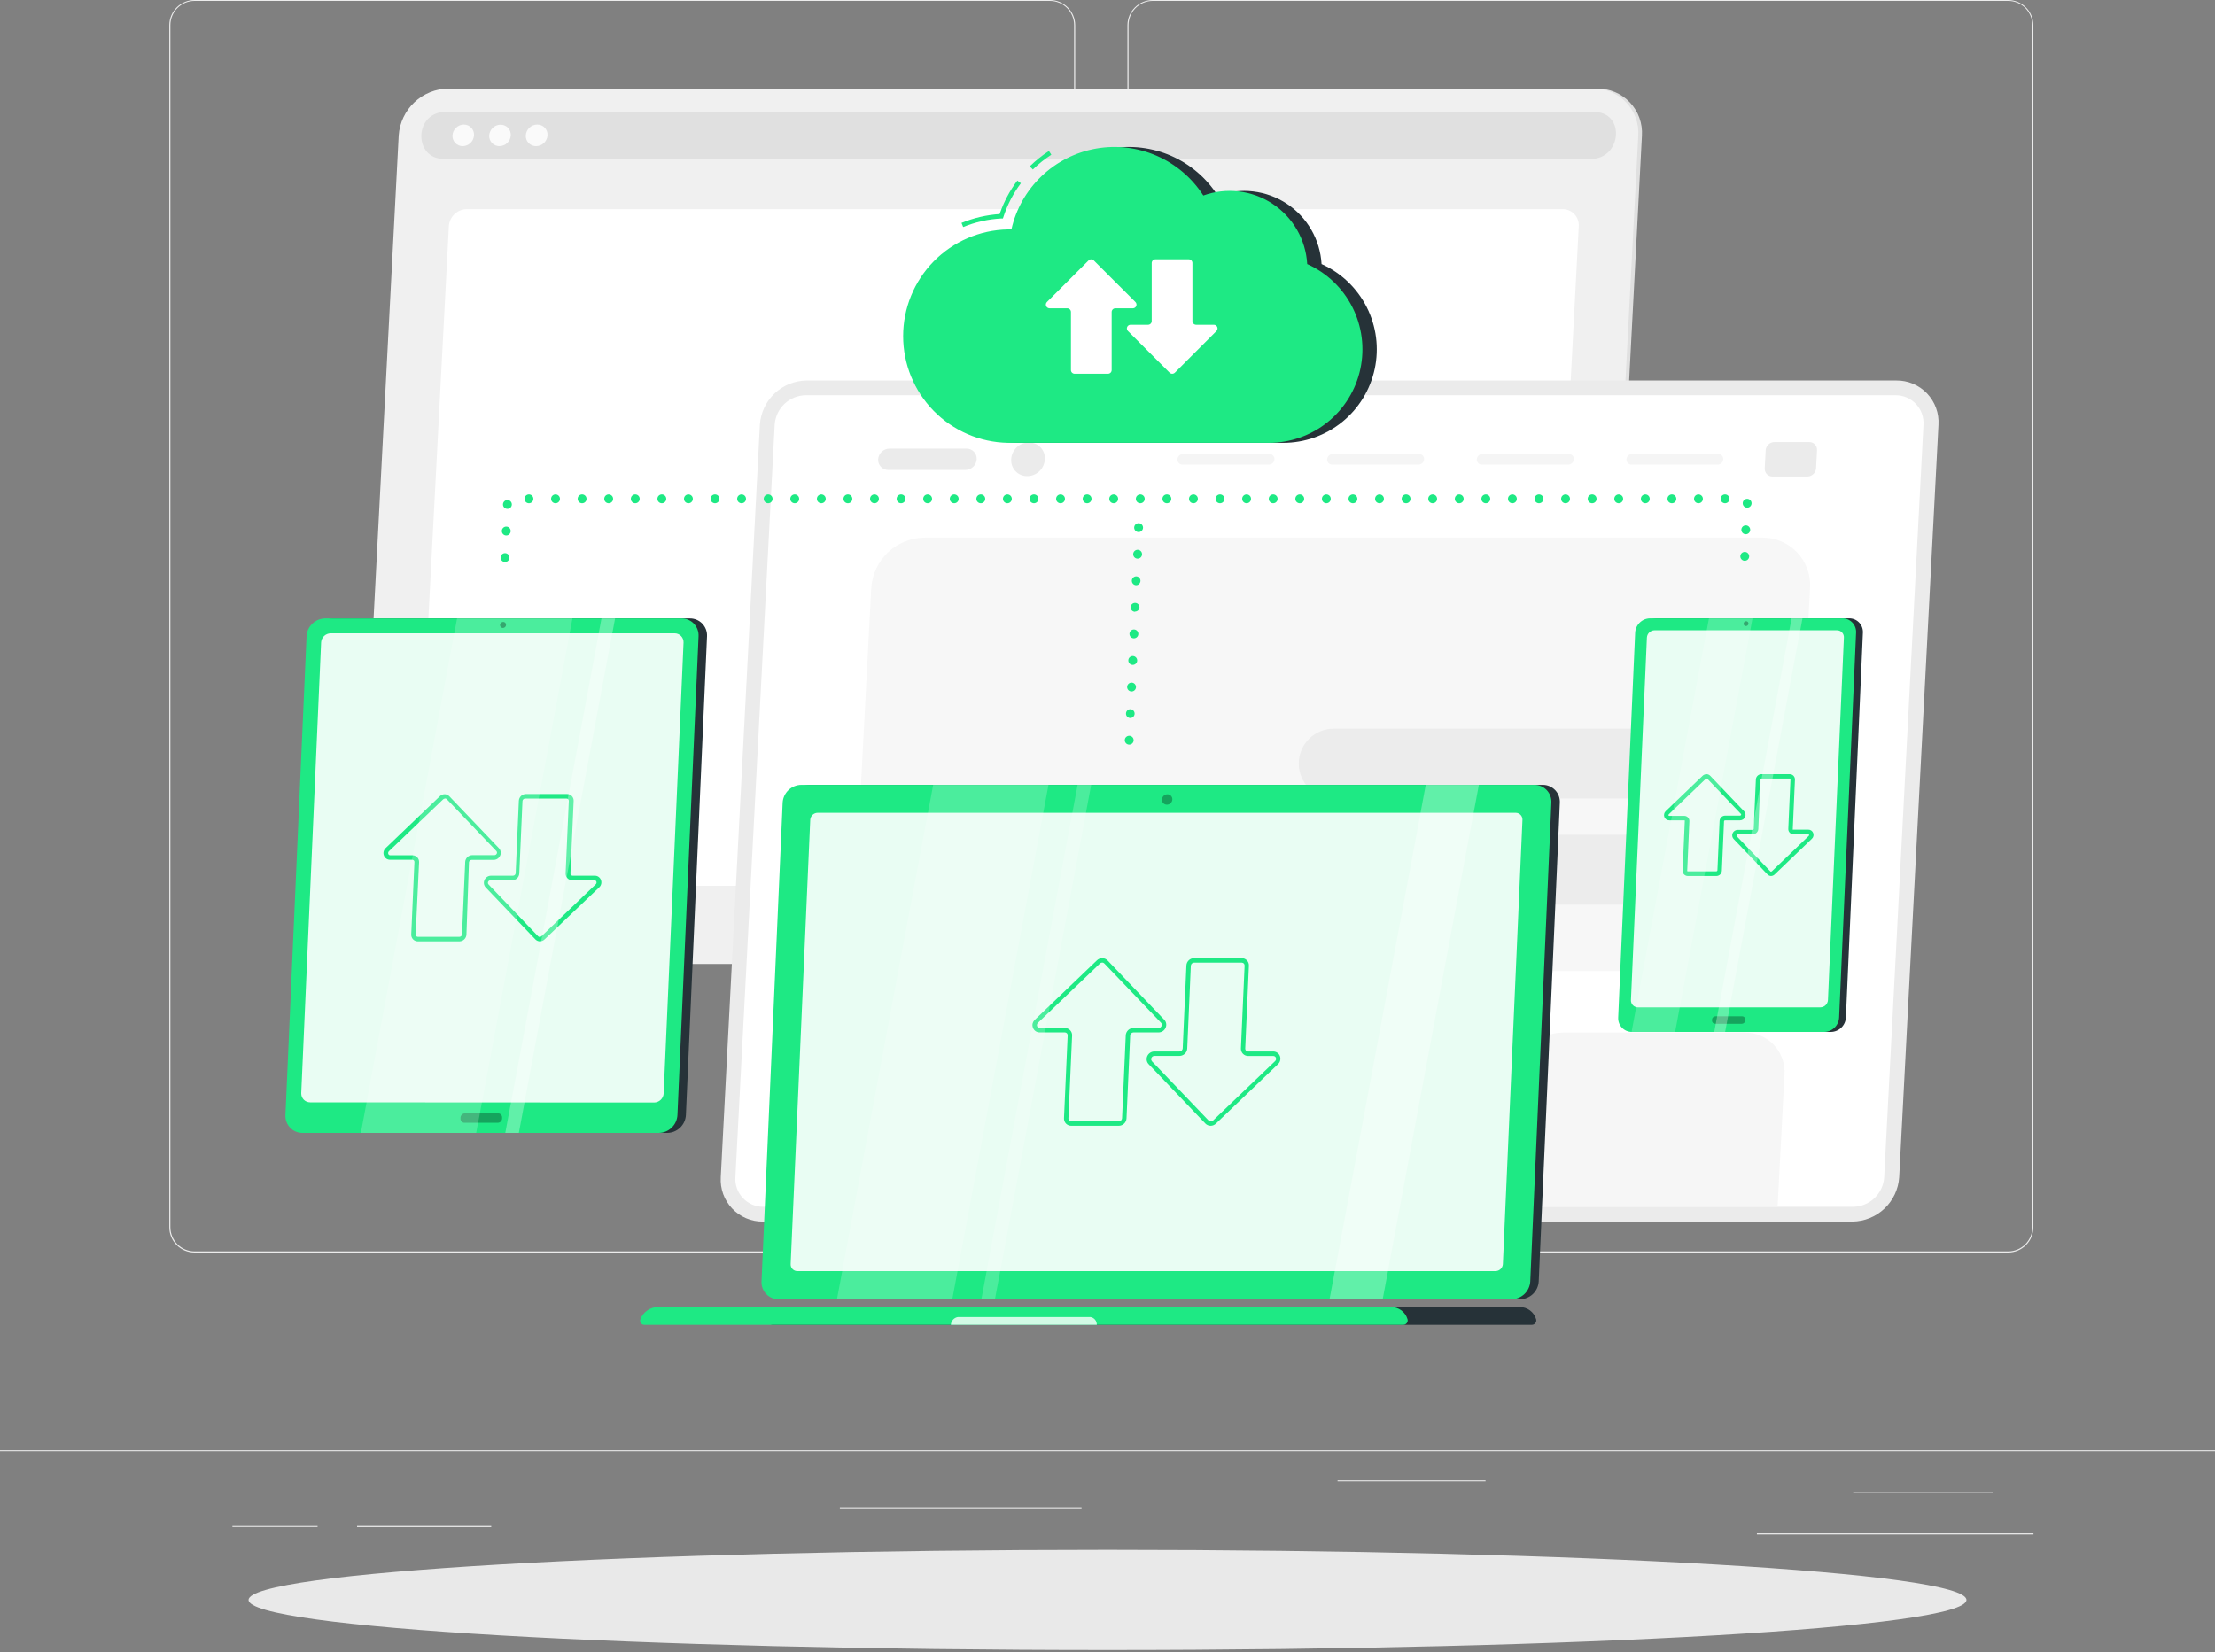 <svg width="500" height="373" viewBox="0 0 500 373" fill="none" xmlns="http://www.w3.org/2000/svg">
<rect x="0" y="0" width="500" height="373" fill="#808080" stroke="none"/>
<g clip-path="url(#clip0_1392_66)">
<path d="M500 327.4H0V327.65H500V327.4Z" fill="#DBDBDB"/>
<path d="M237 282.8H43.92C42.406 282.8 40.953 282.198 39.882 281.128C38.812 280.057 38.21 278.604 38.21 277.09V5.66C38.223 4.154 38.831 2.715 39.9 1.655C40.969 0.595 42.414 -5.77259e-05 43.92 4.20255e-09H237C238.514 4.20256e-09 239.967 0.602 241.038 1.672C242.108 2.743 242.71 4.196 242.71 5.71V277.09C242.71 278.604 242.108 280.057 241.038 281.128C239.967 282.198 238.514 282.8 237 282.8ZM43.92 0.2C42.473 0.203 41.086 0.779 40.062 1.802C39.039 2.825 38.463 4.213 38.46 5.66V277.09C38.463 278.537 39.039 279.924 40.062 280.948C41.086 281.971 42.473 282.547 43.92 282.55H237C238.447 282.547 239.834 281.971 240.858 280.948C241.881 279.924 242.457 278.537 242.46 277.09V5.66C242.457 4.213 241.881 2.825 240.858 1.802C239.834 0.779 238.447 0.203 237 0.2H43.92Z" fill="#EBEBEB"/>
<path d="M453.31 282.8H260.21C258.696 282.797 257.246 282.195 256.175 281.125C255.105 280.054 254.503 278.604 254.5 277.09V5.66C254.516 4.155 255.124 2.717 256.193 1.658C257.262 0.598 258.705 0.003 260.21 0H453.31C454.812 0.005 456.252 0.602 457.317 1.662C458.382 2.721 458.987 4.158 459 5.66V277.09C459 278.601 458.401 280.05 457.335 281.121C456.268 282.191 454.821 282.795 453.31 282.8ZM260.21 0.2C258.763 0.203 257.375 0.779 256.352 1.802C255.329 2.825 254.753 4.213 254.75 5.66V277.09C254.753 278.537 255.329 279.924 256.352 280.948C257.375 281.971 258.763 282.547 260.21 282.55H453.31C454.757 282.547 456.145 281.971 457.168 280.948C458.191 279.924 458.767 278.537 458.77 277.09V5.66C458.767 4.213 458.191 2.825 457.168 1.802C456.145 0.779 454.757 0.203 453.31 0.2H260.21Z" fill="#EBEBEB"/>
<path d="M449.9 336.92H418.33V337.17H449.9V336.92Z" fill="#DBDBDB"/>
<path d="M335.34 334.21H301.93V334.46H335.34V334.21Z" fill="#DBDBDB"/>
<path d="M459.02 346.21H396.59V346.46H459.02V346.21Z" fill="#EBEBEB"/>
<path d="M71.69 344.53H52.46V344.78H71.69V344.53Z" fill="#DBDBDB"/>
<path d="M110.89 344.53H80.6V344.78H110.89V344.53Z" fill="#EBEBEB"/>
<path d="M244.14 340.31H189.58V340.56H244.14V340.31Z" fill="#DBDBDB"/>
<path d="M350.24 217.62H91.72C90.347 217.632 88.986 217.362 87.723 216.825C86.459 216.288 85.319 215.497 84.374 214.501C83.43 213.505 82.7 212.325 82.232 211.034C81.763 209.744 81.565 208.37 81.65 207L90.86 30.6C91.05 27.758 92.301 25.092 94.364 23.129C96.427 21.165 99.153 20.049 102 20H360.56C361.935 19.986 363.298 20.256 364.563 20.793C365.829 21.329 366.97 22.121 367.916 23.119C368.862 24.116 369.592 25.298 370.061 26.59C370.53 27.883 370.727 29.258 370.64 30.63L361.43 207C361.242 209.853 359.986 212.53 357.912 214.498C355.838 216.466 353.099 217.581 350.24 217.62Z" fill="#E0E0E0"/>
<path d="M349.41 217.62H90.9C89.526 217.634 88.164 217.364 86.9 216.828C85.635 216.292 84.493 215.501 83.548 214.505C82.602 213.508 81.872 212.328 81.402 211.036C80.933 209.745 80.735 208.371 80.82 207L90 30.59C90.194 27.737 91.457 25.061 93.537 23.098C95.616 21.135 98.36 20.029 101.22 20H359.73C361.105 19.986 362.467 20.256 363.733 20.793C364.999 21.329 366.14 22.121 367.086 23.119C368.032 24.116 368.762 25.298 369.231 26.59C369.7 27.883 369.897 29.258 369.81 30.63L360.6 207C360.414 209.854 359.159 212.532 357.084 214.501C355.01 216.469 352.27 217.583 349.41 217.62Z" fill="#F0F0F0"/>
<path d="M359.46 25.28H100.94C100.65 25.28 100.35 25.28 100.07 25.28C93.39 25.83 93.49 35.88 100.16 35.88H359.16C365.83 35.88 366.98 25.88 360.36 25.28C360 25.29 359.75 25.28 359.46 25.28Z" fill="#E0E0E0"/>
<path d="M107 30.59C106.953 31.238 106.665 31.844 106.193 32.29C105.721 32.736 105.099 32.989 104.45 33C104.134 33.003 103.822 32.942 103.531 32.819C103.241 32.695 102.979 32.514 102.762 32.284C102.545 32.055 102.378 31.784 102.271 31.487C102.164 31.19 102.119 30.875 102.14 30.56C102.18 29.905 102.466 29.29 102.941 28.838C103.416 28.385 104.044 28.129 104.7 28.12C105.017 28.118 105.332 28.181 105.623 28.307C105.915 28.432 106.177 28.617 106.393 28.849C106.609 29.081 106.775 29.356 106.879 29.656C106.984 29.956 107.025 30.274 107 30.59Z" fill="#FAFAFA"/>
<path d="M115.3 30.59C115.252 31.239 114.963 31.847 114.489 32.293C114.015 32.739 113.391 32.992 112.74 33C112.425 33.003 112.112 32.942 111.821 32.819C111.531 32.695 111.269 32.514 111.052 32.284C110.835 32.055 110.668 31.784 110.561 31.487C110.454 31.19 110.409 30.875 110.43 30.56C110.478 29.909 110.768 29.3 111.245 28.853C111.721 28.407 112.347 28.156 113 28.15C113.315 28.148 113.626 28.211 113.916 28.334C114.205 28.458 114.465 28.64 114.681 28.869C114.897 29.098 115.063 29.369 115.17 29.665C115.276 29.961 115.321 30.276 115.3 30.59Z" fill="#FAFAFA"/>
<path d="M123.59 30.59C123.542 31.244 123.248 31.857 122.768 32.303C122.288 32.751 121.656 32.999 121 33C120.685 33.004 120.372 32.942 120.081 32.819C119.791 32.696 119.529 32.514 119.312 32.285C119.095 32.056 118.928 31.784 118.821 31.487C118.714 31.191 118.669 30.875 118.69 30.56C118.73 29.905 119.016 29.29 119.491 28.838C119.966 28.385 120.594 28.129 121.25 28.12C121.571 28.112 121.889 28.172 122.186 28.295C122.482 28.418 122.749 28.602 122.97 28.834C123.19 29.067 123.359 29.344 123.466 29.646C123.573 29.949 123.615 30.27 123.59 30.59Z" fill="#FAFAFA"/>
<path d="M344.75 200H97.4C96.901 200.005 96.407 199.907 95.948 199.712C95.488 199.517 95.074 199.23 94.732 198.867C94.389 198.505 94.125 198.076 93.956 197.606C93.787 197.137 93.717 196.638 93.75 196.14L101.32 51.08C101.383 50.042 101.837 49.067 102.59 48.351C103.344 47.635 104.34 47.231 105.38 47.22H352.72C353.219 47.215 353.714 47.313 354.174 47.508C354.633 47.702 355.048 47.99 355.391 48.352C355.735 48.714 356 49.144 356.17 49.613C356.34 50.082 356.412 50.582 356.38 51.08L348.8 196.16C348.734 197.193 348.28 198.163 347.529 198.875C346.778 199.588 345.785 199.989 344.75 200Z" fill="white"/>
<path d="M428.06 85.91H182.06C179.368 85.945 176.788 86.994 174.836 88.848C172.884 90.701 171.703 93.224 171.53 95.91L162.7 265.81C162.622 267.1 162.809 268.392 163.251 269.606C163.693 270.82 164.38 271.93 165.269 272.868C166.158 273.806 167.23 274.551 168.419 275.057C169.608 275.563 170.888 275.819 172.18 275.81H418.18C420.87 275.771 423.447 274.72 425.398 272.867C427.35 271.014 428.532 268.495 428.71 265.81L437.58 95.92C437.66 94.626 437.472 93.33 437.028 92.112C436.584 90.894 435.894 89.78 435.001 88.841C434.108 87.901 433.03 87.156 431.836 86.652C430.642 86.148 429.356 85.895 428.06 85.91Z" fill="#EBEBEB"/>
<path d="M418.32 272.48C420.113 272.456 421.83 271.755 423.128 270.518C424.426 269.281 425.209 267.6 425.32 265.81L434.19 95.92C434.245 95.059 434.122 94.196 433.828 93.384C433.535 92.573 433.078 91.831 432.485 91.204C431.892 90.577 431.176 90.079 430.382 89.741C429.588 89.403 428.733 89.233 427.87 89.24H181.87C180.076 89.267 178.359 89.97 177.061 91.208C175.763 92.447 174.981 94.129 174.87 95.92L166 265.81C165.946 266.671 166.071 267.534 166.365 268.345C166.66 269.156 167.119 269.897 167.713 270.523C168.307 271.149 169.023 271.646 169.817 271.983C170.612 272.319 171.467 272.489 172.33 272.48H418.32Z" fill="white"/>
<path opacity="0.4" d="M203.56 219.25H392.67C395.734 219.219 398.673 218.031 400.899 215.924C403.124 213.817 404.471 210.948 404.67 207.89L408.59 132.76C408.681 131.294 408.469 129.825 407.967 128.444C407.466 127.064 406.686 125.801 405.676 124.734C404.666 123.668 403.447 122.821 402.096 122.246C400.744 121.67 399.289 121.379 397.82 121.39H208.67C205.605 121.424 202.666 122.614 200.441 124.722C198.216 126.83 196.869 129.701 196.67 132.76L192.75 207.89C192.661 209.359 192.875 210.83 193.379 212.212C193.884 213.594 194.667 214.858 195.682 215.924C196.696 216.989 197.919 217.835 199.274 218.407C200.63 218.98 202.089 219.266 203.56 219.25Z" fill="#EBEBEB"/>
<path opacity="0.6" d="M326.92 242.59L325.36 272.48H265.31L266.87 242.59C267.029 240.054 268.141 237.672 269.982 235.921C271.824 234.17 274.259 233.18 276.8 233.15H318C319.219 233.139 320.427 233.38 321.549 233.857C322.671 234.335 323.682 235.039 324.519 235.925C325.356 236.811 326.002 237.86 326.415 239.007C326.828 240.154 327 241.374 326.92 242.59Z" fill="#F0F0F0"/>
<path opacity="0.6" d="M251 242.59L249.44 272.48H189.42L191 242.59C191.156 240.053 192.267 237.67 194.11 235.918C195.952 234.167 198.388 233.178 200.93 233.15H242.1C243.317 233.143 244.522 233.387 245.641 233.866C246.759 234.346 247.767 235.05 248.602 235.935C249.437 236.821 250.081 237.868 250.493 239.013C250.906 240.158 251.078 241.376 251 242.59Z" fill="#F0F0F0"/>
<path opacity="0.6" d="M402.82 242.59L401.26 272.48H341.21L342.77 242.59C342.926 240.053 344.037 237.669 345.88 235.918C347.722 234.167 350.158 233.178 352.7 233.15H393.87C395.091 233.136 396.302 233.375 397.426 233.851C398.551 234.327 399.565 235.03 400.405 235.917C401.245 236.803 401.894 237.853 402.309 239.001C402.725 240.15 402.899 241.371 402.82 242.59Z" fill="#F0F0F0"/>
<path opacity="0.9" d="M381.82 164.53H301.05C296.698 164.53 293.17 168.058 293.17 172.41C293.17 176.762 296.698 180.29 301.05 180.29H381.82C386.172 180.29 389.7 176.762 389.7 172.41C389.7 168.058 386.172 164.53 381.82 164.53Z" fill="#EBEBEB"/>
<path opacity="0.9" d="M326.79 204.24H380.15C382.273 204.212 384.307 203.383 385.845 201.921C387.384 200.458 388.314 198.469 388.45 196.35C388.51 195.333 388.361 194.315 388.012 193.358C387.662 192.401 387.12 191.526 386.419 190.788C385.718 190.049 384.872 189.462 383.935 189.063C382.998 188.665 381.988 188.463 380.97 188.47H327.61C325.49 188.498 323.458 189.326 321.922 190.786C320.385 192.247 319.456 194.234 319.32 196.35C319.257 197.367 319.404 198.386 319.751 199.344C320.099 200.302 320.64 201.178 321.34 201.918C322.041 202.658 322.886 203.246 323.824 203.646C324.761 204.045 325.771 204.247 326.79 204.24Z" fill="#EBEBEB"/>
<path d="M217.94 106.11H200.52C200.208 106.113 199.899 106.052 199.611 105.931C199.324 105.809 199.065 105.63 198.85 105.404C198.635 105.178 198.469 104.91 198.362 104.617C198.256 104.323 198.211 104.011 198.23 103.7C198.273 103.053 198.558 102.445 199.029 101.998C199.499 101.552 200.121 101.299 200.77 101.29H218.19C218.501 101.288 218.809 101.35 219.095 101.472C219.381 101.594 219.639 101.774 219.853 102C220.067 102.226 220.232 102.494 220.338 102.786C220.444 103.078 220.489 103.39 220.47 103.7C220.43 104.347 220.147 104.954 219.677 105.401C219.208 105.848 218.588 106.101 217.94 106.11Z" fill="#EBEBEB"/>
<path d="M228.26 103.7C228.228 104.19 228.298 104.682 228.465 105.144C228.632 105.606 228.893 106.029 229.231 106.386C229.569 106.742 229.977 107.025 230.429 107.217C230.881 107.409 231.369 107.505 231.86 107.5C232.887 107.501 233.875 107.108 234.62 106.4C235.365 105.693 235.809 104.726 235.86 103.7C235.892 103.21 235.822 102.718 235.655 102.256C235.488 101.794 235.227 101.371 234.889 101.015C234.551 100.658 234.143 100.375 233.691 100.183C233.238 99.991 232.751 99.895 232.26 99.9C231.233 99.899 230.245 100.293 229.5 101C228.755 101.708 228.311 102.674 228.26 103.7Z" fill="#EBEBEB"/>
<path d="M400.12 107.59H408C408.497 107.579 408.972 107.383 409.332 107.041C409.693 106.699 409.913 106.235 409.95 105.74L410.16 101.66C410.177 101.421 410.143 101.182 410.063 100.956C409.982 100.731 409.855 100.525 409.691 100.351C409.526 100.177 409.328 100.039 409.107 99.946C408.887 99.853 408.649 99.807 408.41 99.81H400.52C400.023 99.821 399.548 100.017 399.188 100.359C398.827 100.701 398.607 101.164 398.57 101.66L398.36 105.74C398.343 105.98 398.377 106.22 398.458 106.446C398.539 106.672 398.667 106.879 398.832 107.053C398.998 107.227 399.198 107.364 399.42 107.457C399.641 107.549 399.88 107.595 400.12 107.59Z" fill="#EBEBEB"/>
<path d="M368.28 104.91H387.77C388.089 104.898 388.392 104.767 388.62 104.543C388.847 104.32 388.983 104.019 389 103.7C389.01 103.545 388.987 103.39 388.934 103.244C388.881 103.098 388.798 102.964 388.692 102.852C388.585 102.739 388.455 102.65 388.312 102.589C388.169 102.529 388.015 102.498 387.86 102.5H368.41C368.086 102.502 367.774 102.627 367.538 102.85C367.303 103.072 367.16 103.376 367.14 103.7C367.131 103.856 367.153 104.011 367.206 104.158C367.259 104.304 367.341 104.438 367.448 104.552C367.555 104.665 367.684 104.755 367.827 104.817C367.97 104.879 368.124 104.91 368.28 104.91Z" fill="#F5F5F5"/>
<path d="M334.5 104.91H354C354.326 104.908 354.639 104.782 354.875 104.557C355.111 104.332 355.252 104.026 355.27 103.7C355.28 103.545 355.257 103.39 355.204 103.244C355.151 103.098 355.068 102.964 354.961 102.852C354.854 102.739 354.725 102.65 354.582 102.589C354.439 102.529 354.285 102.498 354.13 102.5H334.63C334.306 102.502 333.994 102.627 333.758 102.85C333.523 103.072 333.38 103.376 333.36 103.7C333.349 103.856 333.37 104.012 333.423 104.159C333.475 104.307 333.558 104.441 333.665 104.555C333.772 104.669 333.901 104.759 334.045 104.82C334.189 104.881 334.344 104.912 334.5 104.91Z" fill="#F5F5F5"/>
<path d="M300.72 104.91H320.2C320.525 104.906 320.837 104.778 321.072 104.554C321.308 104.33 321.45 104.025 321.47 103.7C321.478 103.545 321.455 103.391 321.401 103.245C321.347 103.1 321.265 102.967 321.158 102.855C321.051 102.743 320.923 102.653 320.781 102.592C320.638 102.531 320.485 102.5 320.33 102.5H300.84C300.517 102.504 300.208 102.63 299.975 102.853C299.741 103.075 299.6 103.378 299.58 103.7C299.569 103.856 299.59 104.012 299.643 104.159C299.695 104.307 299.778 104.441 299.885 104.555C299.992 104.669 300.121 104.759 300.265 104.82C300.409 104.881 300.564 104.912 300.72 104.91Z" fill="#F5F5F5"/>
<path d="M266.93 104.91H286.42C286.745 104.906 287.057 104.779 287.292 104.554C287.528 104.33 287.67 104.025 287.69 103.7C287.698 103.545 287.674 103.389 287.62 103.243C287.566 103.097 287.482 102.964 287.375 102.851C287.267 102.739 287.137 102.65 286.994 102.589C286.85 102.529 286.696 102.498 286.54 102.5H267.06C266.736 102.504 266.426 102.63 266.191 102.852C265.956 103.075 265.813 103.377 265.79 103.7C265.78 103.856 265.803 104.011 265.856 104.158C265.909 104.304 265.991 104.438 266.098 104.552C266.205 104.665 266.334 104.755 266.477 104.817C266.62 104.879 266.774 104.91 266.93 104.91Z" fill="#F5F5F5"/>
<path d="M250 372.56C357.083 372.56 443.89 367.492 443.89 361.24C443.89 354.988 357.083 349.92 250 349.92C142.918 349.92 56.11 354.988 56.11 361.24C56.11 367.492 142.918 372.56 250 372.56Z" fill="#E9E9E9"/>
<path d="M114 126.89C113.735 126.89 113.48 126.785 113.293 126.597C113.105 126.409 113 126.155 113 125.89C113 125.625 113.105 125.37 113.293 125.183C113.48 124.995 113.735 124.89 114 124.89C114.136 124.89 114.27 124.917 114.395 124.97C114.519 125.024 114.632 125.102 114.725 125.2C114.819 125.298 114.892 125.415 114.939 125.542C114.986 125.669 115.007 125.804 115 125.94C114.987 126.196 114.876 126.438 114.69 126.615C114.504 126.792 114.257 126.89 114 126.89ZM393.8 126.61C393.544 126.597 393.302 126.486 393.125 126.3C392.948 126.114 392.85 125.867 392.85 125.61C392.85 125.345 392.955 125.09 393.143 124.903C393.33 124.715 393.585 124.61 393.85 124.61C394.115 124.61 394.37 124.715 394.557 124.903C394.745 125.09 394.85 125.345 394.85 125.61C394.85 125.875 394.745 126.129 394.557 126.317C394.37 126.505 394.115 126.61 393.85 126.61H393.8ZM114.28 120.9C114.144 120.9 114.01 120.873 113.885 120.819C113.761 120.766 113.648 120.688 113.555 120.59C113.461 120.491 113.388 120.375 113.341 120.248C113.294 120.121 113.273 119.985 113.28 119.85C113.286 119.719 113.319 119.59 113.375 119.471C113.431 119.352 113.51 119.245 113.608 119.157C113.705 119.069 113.819 119.001 113.943 118.957C114.067 118.912 114.199 118.893 114.33 118.9C114.586 118.913 114.828 119.024 115.005 119.21C115.182 119.396 115.28 119.643 115.28 119.9C115.28 120.165 115.175 120.419 114.987 120.607C114.8 120.795 114.545 120.9 114.28 120.9ZM394.08 120.62C393.815 120.62 393.56 120.515 393.373 120.327C393.185 120.139 393.08 119.885 393.08 119.62C393.08 119.484 393.107 119.35 393.161 119.225C393.214 119.101 393.292 118.988 393.39 118.894C393.489 118.801 393.605 118.728 393.732 118.681C393.859 118.634 393.995 118.613 394.13 118.62C394.386 118.633 394.628 118.744 394.805 118.93C394.982 119.116 395.08 119.363 395.08 119.62C395.08 119.885 394.975 120.139 394.787 120.327C394.6 120.515 394.345 120.62 394.08 120.62ZM114.54 114.9C114.275 114.9 114.02 114.795 113.833 114.607C113.645 114.419 113.54 114.165 113.54 113.9C113.54 113.635 113.645 113.38 113.833 113.193C114.02 113.005 114.275 112.9 114.54 112.9C114.805 112.9 115.06 113.005 115.247 113.193C115.435 113.38 115.54 113.635 115.54 113.9C115.54 114.165 115.435 114.419 115.247 114.607C115.06 114.795 114.805 114.9 114.54 114.9ZM394.34 114.63C394.084 114.617 393.842 114.506 393.665 114.32C393.488 114.134 393.39 113.887 393.39 113.63C393.39 113.365 393.495 113.11 393.683 112.923C393.87 112.735 394.125 112.63 394.39 112.63C394.655 112.63 394.91 112.735 395.097 112.923C395.285 113.11 395.39 113.365 395.39 113.63C395.39 113.895 395.285 114.149 395.097 114.337C394.91 114.525 394.655 114.63 394.39 114.63H394.34ZM388.4 112.63C388.4 112.365 388.505 112.11 388.693 111.923C388.88 111.735 389.135 111.63 389.4 111.63C389.665 111.63 389.92 111.735 390.107 111.923C390.295 112.11 390.4 112.365 390.4 112.63C390.4 112.895 390.295 113.149 390.107 113.337C389.92 113.525 389.665 113.63 389.4 113.63C389.14 113.63 388.89 113.529 388.703 113.348C388.517 113.167 388.408 112.92 388.4 112.66V112.63ZM382.4 112.63C382.4 112.365 382.505 112.11 382.693 111.923C382.88 111.735 383.135 111.63 383.4 111.63C383.665 111.63 383.92 111.735 384.107 111.923C384.295 112.11 384.4 112.365 384.4 112.63C384.4 112.895 384.295 113.149 384.107 113.337C383.92 113.525 383.665 113.63 383.4 113.63C383.14 113.63 382.89 113.529 382.703 113.348C382.517 113.167 382.408 112.92 382.4 112.66V112.63ZM376.4 112.63C376.4 112.365 376.505 112.11 376.693 111.923C376.88 111.735 377.135 111.63 377.4 111.63C377.665 111.63 377.92 111.735 378.107 111.923C378.295 112.11 378.4 112.365 378.4 112.63C378.4 112.895 378.295 113.149 378.107 113.337C377.92 113.525 377.665 113.63 377.4 113.63C377.14 113.63 376.89 113.529 376.703 113.348C376.517 113.167 376.408 112.92 376.4 112.66V112.63ZM370.4 112.63C370.4 112.365 370.505 112.11 370.693 111.923C370.88 111.735 371.135 111.63 371.4 111.63C371.665 111.63 371.92 111.735 372.107 111.923C372.295 112.11 372.4 112.365 372.4 112.63C372.4 112.895 372.295 113.149 372.107 113.337C371.92 113.525 371.665 113.63 371.4 113.63C371.14 113.63 370.89 113.529 370.703 113.348C370.517 113.167 370.408 112.92 370.4 112.66V112.63ZM364.4 112.63C364.4 112.365 364.505 112.11 364.693 111.923C364.88 111.735 365.135 111.63 365.4 111.63C365.665 111.63 365.92 111.735 366.107 111.923C366.295 112.11 366.4 112.365 366.4 112.63C366.4 112.895 366.295 113.149 366.107 113.337C365.92 113.525 365.665 113.63 365.4 113.63C365.14 113.63 364.89 113.529 364.703 113.348C364.517 113.167 364.408 112.92 364.4 112.66V112.63ZM358.4 112.63C358.4 112.365 358.505 112.11 358.693 111.923C358.88 111.735 359.135 111.63 359.4 111.63C359.665 111.63 359.92 111.735 360.107 111.923C360.295 112.11 360.4 112.365 360.4 112.63C360.4 112.895 360.295 113.149 360.107 113.337C359.92 113.525 359.665 113.63 359.4 113.63C359.14 113.63 358.89 113.529 358.703 113.348C358.517 113.167 358.408 112.92 358.4 112.66V112.63ZM352.4 112.63C352.4 112.365 352.505 112.11 352.693 111.923C352.88 111.735 353.135 111.63 353.4 111.63C353.665 111.63 353.92 111.735 354.107 111.923C354.295 112.11 354.4 112.365 354.4 112.63C354.4 112.895 354.295 113.149 354.107 113.337C353.92 113.525 353.665 113.63 353.4 113.63C353.14 113.63 352.89 113.529 352.703 113.348C352.517 113.167 352.408 112.92 352.4 112.66V112.63ZM346.4 112.63C346.4 112.365 346.505 112.11 346.693 111.923C346.88 111.735 347.135 111.63 347.4 111.63C347.665 111.63 347.92 111.735 348.107 111.923C348.295 112.11 348.4 112.365 348.4 112.63C348.4 112.895 348.295 113.149 348.107 113.337C347.92 113.525 347.665 113.63 347.4 113.63C347.14 113.63 346.89 113.529 346.703 113.348C346.517 113.167 346.408 112.92 346.4 112.66V112.63ZM340.4 112.63C340.4 112.365 340.505 112.11 340.693 111.923C340.88 111.735 341.135 111.63 341.4 111.63C341.665 111.63 341.92 111.735 342.107 111.923C342.295 112.11 342.4 112.365 342.4 112.63C342.4 112.895 342.295 113.149 342.107 113.337C341.92 113.525 341.665 113.63 341.4 113.63C341.14 113.63 340.89 113.529 340.703 113.348C340.517 113.167 340.408 112.92 340.4 112.66V112.63ZM334.4 112.63C334.4 112.365 334.505 112.11 334.693 111.923C334.88 111.735 335.135 111.63 335.4 111.63C335.665 111.63 335.92 111.735 336.107 111.923C336.295 112.11 336.4 112.365 336.4 112.63C336.4 112.895 336.295 113.149 336.107 113.337C335.92 113.525 335.665 113.63 335.4 113.63C335.14 113.63 334.89 113.529 334.703 113.348C334.517 113.167 334.408 112.92 334.4 112.66V112.63ZM328.4 112.63C328.4 112.365 328.505 112.11 328.693 111.923C328.88 111.735 329.135 111.63 329.4 111.63C329.665 111.63 329.92 111.735 330.107 111.923C330.295 112.11 330.4 112.365 330.4 112.63C330.4 112.895 330.295 113.149 330.107 113.337C329.92 113.525 329.665 113.63 329.4 113.63C329.14 113.63 328.89 113.529 328.703 113.348C328.517 113.167 328.408 112.92 328.4 112.66V112.63ZM322.4 112.63C322.4 112.365 322.505 112.11 322.693 111.923C322.88 111.735 323.135 111.63 323.4 111.63C323.665 111.63 323.92 111.735 324.107 111.923C324.295 112.11 324.4 112.365 324.4 112.63C324.4 112.895 324.295 113.149 324.107 113.337C323.92 113.525 323.665 113.63 323.4 113.63C323.14 113.63 322.89 113.529 322.703 113.348C322.517 113.167 322.408 112.92 322.4 112.66V112.63ZM316.4 112.63C316.4 112.365 316.505 112.11 316.693 111.923C316.88 111.735 317.135 111.63 317.4 111.63C317.665 111.63 317.92 111.735 318.107 111.923C318.295 112.11 318.4 112.365 318.4 112.63C318.4 112.895 318.295 113.149 318.107 113.337C317.92 113.525 317.665 113.63 317.4 113.63C317.14 113.63 316.89 113.529 316.703 113.348C316.517 113.167 316.408 112.92 316.4 112.66V112.63ZM310.4 112.63C310.4 112.365 310.505 112.11 310.693 111.923C310.88 111.735 311.135 111.63 311.4 111.63C311.665 111.63 311.92 111.735 312.107 111.923C312.295 112.11 312.4 112.365 312.4 112.63C312.4 112.895 312.295 113.149 312.107 113.337C311.92 113.525 311.665 113.63 311.4 113.63C311.14 113.63 310.89 113.529 310.703 113.348C310.517 113.167 310.408 112.92 310.4 112.66V112.63ZM304.4 112.63C304.4 112.365 304.505 112.11 304.693 111.923C304.88 111.735 305.135 111.63 305.4 111.63C305.665 111.63 305.92 111.735 306.107 111.923C306.295 112.11 306.4 112.365 306.4 112.63C306.4 112.895 306.295 113.149 306.107 113.337C305.92 113.525 305.665 113.63 305.4 113.63C305.14 113.63 304.89 113.529 304.703 113.348C304.517 113.167 304.408 112.92 304.4 112.66V112.63ZM298.4 112.63C298.4 112.365 298.505 112.11 298.693 111.923C298.88 111.735 299.135 111.63 299.4 111.63C299.665 111.63 299.92 111.735 300.107 111.923C300.295 112.11 300.4 112.365 300.4 112.63C300.4 112.895 300.295 113.149 300.107 113.337C299.92 113.525 299.665 113.63 299.4 113.63C299.14 113.63 298.89 113.529 298.703 113.348C298.517 113.167 298.408 112.92 298.4 112.66V112.63ZM292.4 112.63C292.4 112.365 292.505 112.11 292.693 111.923C292.88 111.735 293.135 111.63 293.4 111.63C293.665 111.63 293.92 111.735 294.107 111.923C294.295 112.11 294.4 112.365 294.4 112.63C294.4 112.895 294.295 113.149 294.107 113.337C293.92 113.525 293.665 113.63 293.4 113.63C293.14 113.63 292.89 113.529 292.703 113.348C292.517 113.167 292.408 112.92 292.4 112.66V112.63ZM286.4 112.63C286.4 112.365 286.505 112.11 286.693 111.923C286.88 111.735 287.135 111.63 287.4 111.63C287.665 111.63 287.92 111.735 288.107 111.923C288.295 112.11 288.4 112.365 288.4 112.63C288.4 112.895 288.295 113.149 288.107 113.337C287.92 113.525 287.665 113.63 287.4 113.63C287.14 113.63 286.89 113.529 286.703 113.348C286.517 113.167 286.408 112.92 286.4 112.66V112.63ZM280.4 112.63C280.4 112.365 280.505 112.11 280.693 111.923C280.88 111.735 281.135 111.63 281.4 111.63C281.665 111.63 281.92 111.735 282.107 111.923C282.295 112.11 282.4 112.365 282.4 112.63C282.4 112.895 282.295 113.149 282.107 113.337C281.92 113.525 281.665 113.63 281.4 113.63C281.14 113.63 280.89 113.529 280.703 113.348C280.517 113.167 280.408 112.92 280.4 112.66V112.63ZM274.4 112.63C274.4 112.365 274.505 112.11 274.693 111.923C274.88 111.735 275.135 111.63 275.4 111.63C275.665 111.63 275.92 111.735 276.107 111.923C276.295 112.11 276.4 112.365 276.4 112.63C276.4 112.895 276.295 113.149 276.107 113.337C275.92 113.525 275.665 113.63 275.4 113.63C275.14 113.63 274.89 113.529 274.703 113.348C274.517 113.167 274.408 112.92 274.4 112.66V112.63ZM268.4 112.63C268.4 112.365 268.505 112.11 268.693 111.923C268.88 111.735 269.135 111.63 269.4 111.63C269.665 111.63 269.92 111.735 270.107 111.923C270.295 112.11 270.4 112.365 270.4 112.63C270.4 112.895 270.295 113.149 270.107 113.337C269.92 113.525 269.665 113.63 269.4 113.63C269.14 113.63 268.89 113.529 268.703 113.348C268.517 113.167 268.408 112.92 268.4 112.66V112.63ZM262.4 112.63C262.4 112.365 262.505 112.11 262.693 111.923C262.88 111.735 263.135 111.63 263.4 111.63C263.665 111.63 263.92 111.735 264.107 111.923C264.295 112.11 264.4 112.365 264.4 112.63C264.4 112.895 264.295 113.149 264.107 113.337C263.92 113.525 263.665 113.63 263.4 113.63C263.14 113.63 262.89 113.529 262.703 113.348C262.517 113.167 262.408 112.92 262.4 112.66V112.63ZM256.4 112.63C256.4 112.365 256.505 112.11 256.693 111.923C256.88 111.735 257.135 111.63 257.4 111.63C257.665 111.63 257.92 111.735 258.107 111.923C258.295 112.11 258.4 112.365 258.4 112.63C258.4 112.895 258.295 113.149 258.107 113.337C257.92 113.525 257.665 113.63 257.4 113.63C257.14 113.63 256.89 113.529 256.703 113.348C256.517 113.167 256.408 112.92 256.4 112.66V112.63ZM250.4 112.63C250.4 112.365 250.505 112.11 250.693 111.923C250.88 111.735 251.135 111.63 251.4 111.63C251.665 111.63 251.92 111.735 252.107 111.923C252.295 112.11 252.4 112.365 252.4 112.63C252.4 112.895 252.295 113.149 252.107 113.337C251.92 113.525 251.665 113.63 251.4 113.63C251.14 113.63 250.89 113.529 250.703 113.348C250.517 113.167 250.408 112.92 250.4 112.66V112.63ZM244.4 112.63C244.4 112.365 244.505 112.11 244.693 111.923C244.88 111.735 245.135 111.63 245.4 111.63C245.665 111.63 245.92 111.735 246.107 111.923C246.295 112.11 246.4 112.365 246.4 112.63C246.4 112.895 246.295 113.149 246.107 113.337C245.92 113.525 245.665 113.63 245.4 113.63C245.14 113.63 244.89 113.529 244.703 113.348C244.517 113.167 244.408 112.92 244.4 112.66V112.63ZM238.4 112.63C238.4 112.365 238.505 112.11 238.693 111.923C238.88 111.735 239.135 111.63 239.4 111.63C239.665 111.63 239.92 111.735 240.107 111.923C240.295 112.11 240.4 112.365 240.4 112.63C240.4 112.895 240.295 113.149 240.107 113.337C239.92 113.525 239.665 113.63 239.4 113.63C239.14 113.63 238.89 113.529 238.703 113.348C238.517 113.167 238.408 112.92 238.4 112.66V112.63ZM232.4 112.63C232.4 112.365 232.505 112.11 232.693 111.923C232.88 111.735 233.135 111.63 233.4 111.63C233.665 111.63 233.92 111.735 234.107 111.923C234.295 112.11 234.4 112.365 234.4 112.63C234.4 112.895 234.295 113.149 234.107 113.337C233.92 113.525 233.665 113.63 233.4 113.63C233.14 113.63 232.89 113.529 232.703 113.348C232.517 113.167 232.408 112.92 232.4 112.66V112.63ZM226.4 112.63C226.4 112.365 226.505 112.11 226.693 111.923C226.88 111.735 227.135 111.63 227.4 111.63C227.665 111.63 227.92 111.735 228.107 111.923C228.295 112.11 228.4 112.365 228.4 112.63C228.4 112.895 228.295 113.149 228.107 113.337C227.92 113.525 227.665 113.63 227.4 113.63C227.14 113.63 226.89 113.529 226.703 113.348C226.517 113.167 226.408 112.92 226.4 112.66V112.63ZM220.4 112.63C220.4 112.365 220.505 112.11 220.693 111.923C220.88 111.735 221.135 111.63 221.4 111.63C221.665 111.63 221.92 111.735 222.107 111.923C222.295 112.11 222.4 112.365 222.4 112.63C222.4 112.895 222.295 113.149 222.107 113.337C221.92 113.525 221.665 113.63 221.4 113.63C221.14 113.63 220.89 113.529 220.703 113.348C220.517 113.167 220.408 112.92 220.4 112.66V112.63ZM214.4 112.63C214.4 112.365 214.505 112.11 214.693 111.923C214.88 111.735 215.135 111.63 215.4 111.63C215.665 111.63 215.92 111.735 216.107 111.923C216.295 112.11 216.4 112.365 216.4 112.63C216.4 112.895 216.295 113.149 216.107 113.337C215.92 113.525 215.665 113.63 215.4 113.63C215.14 113.63 214.89 113.529 214.703 113.348C214.517 113.167 214.408 112.92 214.4 112.66V112.63ZM208.4 112.63C208.4 112.365 208.505 112.11 208.693 111.923C208.88 111.735 209.135 111.63 209.4 111.63C209.665 111.63 209.92 111.735 210.107 111.923C210.295 112.11 210.4 112.365 210.4 112.63C210.4 112.895 210.295 113.149 210.107 113.337C209.92 113.525 209.665 113.63 209.4 113.63C209.14 113.63 208.89 113.529 208.703 113.348C208.517 113.167 208.408 112.92 208.4 112.66V112.63ZM202.4 112.63C202.4 112.365 202.505 112.11 202.693 111.923C202.88 111.735 203.135 111.63 203.4 111.63C203.665 111.63 203.92 111.735 204.107 111.923C204.295 112.11 204.4 112.365 204.4 112.63C204.4 112.895 204.295 113.149 204.107 113.337C203.92 113.525 203.665 113.63 203.4 113.63C203.14 113.63 202.89 113.529 202.703 113.348C202.517 113.167 202.408 112.92 202.4 112.66V112.63ZM196.4 112.63C196.4 112.365 196.505 112.11 196.693 111.923C196.88 111.735 197.135 111.63 197.4 111.63C197.665 111.63 197.92 111.735 198.107 111.923C198.295 112.11 198.4 112.365 198.4 112.63C198.4 112.895 198.295 113.149 198.107 113.337C197.92 113.525 197.665 113.63 197.4 113.63C197.14 113.63 196.89 113.529 196.703 113.348C196.517 113.167 196.408 112.92 196.4 112.66V112.63ZM190.4 112.63C190.4 112.365 190.505 112.11 190.693 111.923C190.88 111.735 191.135 111.63 191.4 111.63C191.665 111.63 191.92 111.735 192.107 111.923C192.295 112.11 192.4 112.365 192.4 112.63C192.4 112.895 192.295 113.149 192.107 113.337C191.92 113.525 191.665 113.63 191.4 113.63C191.14 113.63 190.89 113.529 190.703 113.348C190.517 113.167 190.408 112.92 190.4 112.66V112.63ZM184.4 112.63C184.4 112.365 184.505 112.11 184.693 111.923C184.88 111.735 185.135 111.63 185.4 111.63C185.665 111.63 185.92 111.735 186.107 111.923C186.295 112.11 186.4 112.365 186.4 112.63C186.4 112.895 186.295 113.149 186.107 113.337C185.92 113.525 185.665 113.63 185.4 113.63C185.14 113.63 184.89 113.529 184.703 113.348C184.517 113.167 184.408 112.92 184.4 112.66V112.63ZM178.4 112.63C178.4 112.365 178.505 112.11 178.693 111.923C178.88 111.735 179.135 111.63 179.4 111.63C179.665 111.63 179.92 111.735 180.107 111.923C180.295 112.11 180.4 112.365 180.4 112.63C180.4 112.895 180.295 113.149 180.107 113.337C179.92 113.525 179.665 113.63 179.4 113.63C179.14 113.63 178.89 113.529 178.703 113.348C178.517 113.167 178.408 112.92 178.4 112.66V112.63ZM172.4 112.63C172.4 112.365 172.505 112.11 172.693 111.923C172.88 111.735 173.135 111.63 173.4 111.63C173.665 111.63 173.92 111.735 174.107 111.923C174.295 112.11 174.4 112.365 174.4 112.63C174.4 112.895 174.295 113.149 174.107 113.337C173.92 113.525 173.665 113.63 173.4 113.63C173.14 113.63 172.89 113.529 172.703 113.348C172.517 113.167 172.408 112.92 172.4 112.66V112.63ZM166.4 112.63C166.4 112.365 166.505 112.11 166.693 111.923C166.88 111.735 167.135 111.63 167.4 111.63C167.665 111.63 167.92 111.735 168.107 111.923C168.295 112.11 168.4 112.365 168.4 112.63C168.4 112.895 168.295 113.149 168.107 113.337C167.92 113.525 167.665 113.63 167.4 113.63C167.14 113.63 166.89 113.529 166.703 113.348C166.517 113.167 166.408 112.92 166.4 112.66V112.63ZM160.4 112.63C160.4 112.365 160.505 112.11 160.693 111.923C160.88 111.735 161.135 111.63 161.4 111.63C161.665 111.63 161.92 111.735 162.107 111.923C162.295 112.11 162.4 112.365 162.4 112.63C162.4 112.895 162.295 113.149 162.107 113.337C161.92 113.525 161.665 113.63 161.4 113.63C161.14 113.63 160.89 113.529 160.703 113.348C160.517 113.167 160.408 112.92 160.4 112.66V112.63ZM154.4 112.63C154.4 112.365 154.505 112.11 154.693 111.923C154.88 111.735 155.135 111.63 155.4 111.63C155.665 111.63 155.92 111.735 156.107 111.923C156.295 112.11 156.4 112.365 156.4 112.63C156.4 112.895 156.295 113.149 156.107 113.337C155.92 113.525 155.665 113.63 155.4 113.63C155.14 113.63 154.89 113.529 154.703 113.348C154.517 113.167 154.408 112.92 154.4 112.66V112.63ZM148.4 112.63C148.4 112.365 148.505 112.11 148.693 111.923C148.88 111.735 149.135 111.63 149.4 111.63C149.665 111.63 149.92 111.735 150.107 111.923C150.295 112.11 150.4 112.365 150.4 112.63C150.4 112.895 150.295 113.149 150.107 113.337C149.92 113.525 149.665 113.63 149.4 113.63C149.14 113.63 148.89 113.529 148.703 113.348C148.517 113.167 148.408 112.92 148.4 112.66V112.63ZM142.4 112.63C142.4 112.365 142.505 112.11 142.693 111.923C142.88 111.735 143.135 111.63 143.4 111.63C143.665 111.63 143.92 111.735 144.107 111.923C144.295 112.11 144.4 112.365 144.4 112.63C144.4 112.895 144.295 113.149 144.107 113.337C143.92 113.525 143.665 113.63 143.4 113.63C143.14 113.63 142.89 113.529 142.703 113.348C142.517 113.167 142.408 112.92 142.4 112.66V112.63ZM136.4 112.63C136.4 112.365 136.505 112.11 136.693 111.923C136.88 111.735 137.135 111.63 137.4 111.63C137.665 111.63 137.92 111.735 138.107 111.923C138.295 112.11 138.4 112.365 138.4 112.63C138.4 112.895 138.295 113.149 138.107 113.337C137.92 113.525 137.665 113.63 137.4 113.63C137.14 113.63 136.89 113.529 136.703 113.348C136.517 113.167 136.408 112.92 136.4 112.66V112.63ZM130.4 112.63C130.4 112.365 130.505 112.11 130.693 111.923C130.88 111.735 131.135 111.63 131.4 111.63C131.665 111.63 131.92 111.735 132.107 111.923C132.295 112.11 132.4 112.365 132.4 112.63C132.4 112.895 132.295 113.149 132.107 113.337C131.92 113.525 131.665 113.63 131.4 113.63C131.14 113.63 130.89 113.529 130.703 113.348C130.517 113.167 130.408 112.92 130.4 112.66V112.63ZM124.4 112.63C124.4 112.365 124.505 112.11 124.693 111.923C124.88 111.735 125.135 111.63 125.4 111.63C125.665 111.63 125.92 111.735 126.107 111.923C126.295 112.11 126.4 112.365 126.4 112.63C126.4 112.895 126.295 113.149 126.107 113.337C125.92 113.525 125.665 113.63 125.4 113.63C125.14 113.63 124.89 113.529 124.703 113.348C124.517 113.167 124.408 112.92 124.4 112.66V112.63ZM118.4 112.63C118.4 112.365 118.505 112.11 118.693 111.923C118.88 111.735 119.135 111.63 119.4 111.63C119.665 111.63 119.92 111.735 120.107 111.923C120.295 112.11 120.4 112.365 120.4 112.63C120.4 112.895 120.295 113.149 120.107 113.337C119.92 113.525 119.665 113.63 119.4 113.63C119.14 113.63 118.89 113.529 118.703 113.348C118.517 113.167 118.408 112.92 118.4 112.66V112.63Z" fill="#1EE984"/>
<path d="M254.9 168.13C254.635 168.13 254.38 168.025 254.193 167.837C254.005 167.649 253.9 167.395 253.9 167.13C253.9 166.865 254.005 166.61 254.193 166.423C254.38 166.235 254.635 166.13 254.9 166.13C255.165 166.13 255.419 166.235 255.607 166.423C255.795 166.61 255.9 166.865 255.9 167.13C255.9 167.395 255.795 167.649 255.607 167.837C255.419 168.025 255.165 168.13 254.9 168.13ZM255.17 162.13C254.905 162.13 254.65 162.025 254.463 161.837C254.275 161.649 254.17 161.395 254.17 161.13C254.17 160.865 254.275 160.61 254.463 160.423C254.65 160.235 254.905 160.13 255.17 160.13C255.301 160.136 255.43 160.169 255.549 160.225C255.668 160.281 255.775 160.36 255.863 160.458C255.951 160.555 256.019 160.669 256.063 160.793C256.107 160.917 256.127 161.049 256.12 161.18C256.107 161.436 255.996 161.678 255.81 161.855C255.624 162.032 255.377 162.13 255.12 162.13H255.17ZM255.43 156.13C255.294 156.13 255.16 156.103 255.035 156.049C254.911 155.996 254.798 155.918 254.705 155.82C254.611 155.721 254.538 155.605 254.491 155.478C254.444 155.351 254.423 155.215 254.43 155.08C254.443 154.823 254.554 154.582 254.74 154.405C254.926 154.228 255.173 154.13 255.43 154.13C255.695 154.13 255.949 154.235 256.137 154.423C256.325 154.61 256.43 154.865 256.43 155.13C256.43 155.395 256.325 155.649 256.137 155.837C255.949 156.025 255.695 156.13 255.43 156.13ZM255.7 150.13C255.435 150.13 255.18 150.025 254.993 149.837C254.805 149.649 254.7 149.395 254.7 149.13C254.7 148.865 254.805 148.61 254.993 148.423C255.18 148.235 255.435 148.13 255.7 148.13C255.831 148.13 255.961 148.156 256.083 148.206C256.204 148.256 256.314 148.33 256.407 148.423C256.5 148.516 256.574 148.626 256.624 148.747C256.674 148.869 256.7 148.999 256.7 149.13C256.7 149.395 256.595 149.649 256.407 149.837C256.219 150.025 255.965 150.13 255.7 150.13ZM255.96 144.13C255.695 144.13 255.44 144.025 255.253 143.837C255.065 143.649 254.96 143.395 254.96 143.13C254.96 142.994 254.987 142.86 255.041 142.735C255.094 142.611 255.172 142.498 255.27 142.405C255.368 142.311 255.485 142.238 255.612 142.191C255.739 142.144 255.874 142.123 256.01 142.13C256.266 142.143 256.508 142.254 256.685 142.44C256.862 142.626 256.96 142.873 256.96 143.13C256.96 143.395 256.855 143.649 256.667 143.837C256.479 144.025 256.225 144.13 255.96 144.13ZM256.22 138.13C255.955 138.13 255.7 138.025 255.513 137.837C255.325 137.649 255.22 137.395 255.22 137.13C255.22 136.865 255.325 136.61 255.513 136.423C255.7 136.235 255.955 136.13 256.22 136.13C256.485 136.13 256.739 136.235 256.927 136.423C257.115 136.61 257.22 136.865 257.22 137.13C257.207 137.386 257.096 137.628 256.91 137.805C256.724 137.982 256.477 138.08 256.22 138.08V138.13ZM256.49 132.13C256.225 132.13 255.97 132.025 255.783 131.837C255.595 131.649 255.49 131.395 255.49 131.13C255.49 130.865 255.595 130.61 255.783 130.423C255.97 130.235 256.225 130.13 256.49 130.13C256.621 130.136 256.75 130.169 256.869 130.225C256.988 130.281 257.095 130.36 257.183 130.458C257.271 130.555 257.339 130.669 257.383 130.793C257.427 130.917 257.447 131.049 257.44 131.18C257.427 131.436 257.316 131.678 257.13 131.855C256.944 132.032 256.697 132.13 256.44 132.13H256.49ZM256.75 126.13C256.619 126.124 256.49 126.091 256.371 126.035C256.252 125.979 256.145 125.9 256.057 125.802C255.969 125.704 255.901 125.59 255.857 125.467C255.812 125.343 255.793 125.211 255.8 125.08C255.813 124.823 255.924 124.582 256.11 124.405C256.296 124.228 256.543 124.13 256.8 124.13C257.065 124.13 257.319 124.235 257.507 124.423C257.695 124.61 257.8 124.865 257.8 125.13C257.8 125.395 257.695 125.649 257.507 125.837C257.319 126.025 257.065 126.13 256.8 126.13H256.75ZM257.02 120.13C256.755 120.13 256.5 120.025 256.313 119.837C256.125 119.649 256.02 119.395 256.02 119.13C256.02 118.994 256.047 118.86 256.101 118.735C256.154 118.611 256.232 118.498 256.33 118.405C256.428 118.311 256.545 118.238 256.672 118.191C256.799 118.144 256.934 118.123 257.07 118.13C257.326 118.143 257.568 118.254 257.745 118.44C257.922 118.626 258.02 118.873 258.02 119.13C258.02 119.395 257.915 119.649 257.727 119.837C257.539 120.025 257.285 120.13 257.02 120.13Z" fill="#1EE984"/>
<path d="M298.32 59.6C298.16 56.878 297.367 54.23 296.004 51.868C294.641 49.506 292.746 47.495 290.469 45.994C288.192 44.493 285.597 43.544 282.889 43.222C280.181 42.9 277.435 43.214 274.87 44.14C272.329 40.184 268.675 37.067 264.367 35.182C260.059 33.297 255.29 32.729 250.66 33.547C246.029 34.366 241.745 36.536 238.344 39.784C234.944 43.031 232.58 47.212 231.55 51.8H230.72C227.515 51.735 224.328 52.31 221.348 53.491C218.367 54.673 215.652 56.437 213.362 58.681C211.072 60.925 209.253 63.603 208.011 66.559C206.769 69.515 206.129 72.689 206.129 75.895C206.129 79.101 206.769 82.275 208.011 85.231C209.253 88.187 211.072 90.865 213.362 93.109C215.652 95.353 218.367 97.117 221.348 98.299C224.328 99.48 227.515 100.055 230.72 99.99H289.66C294.493 99.994 299.181 98.34 302.941 95.304C306.701 92.267 309.305 88.033 310.318 83.308C311.332 78.582 310.694 73.652 308.51 69.341C306.326 65.03 302.729 61.599 298.32 59.62V59.6Z" fill="#263238"/>
<path d="M233.15 38.27L232.45 37.56C233.774 36.262 235.225 35.099 236.78 34.09L237.32 34.93C235.822 35.902 234.425 37.021 233.15 38.27Z" fill="#1EE984"/>
<path d="M217.42 51.26L217.04 50.33C219.783 49.202 222.691 48.527 225.65 48.33C226.575 45.614 227.925 43.062 229.65 40.77L230.45 41.37C228.719 43.677 227.384 46.255 226.5 49L226.39 49.33H226.05C223.085 49.483 220.167 50.135 217.42 51.26Z" fill="#1EE984"/>
<path d="M295.08 59.6C294.92 56.878 294.127 54.23 292.764 51.868C291.401 49.506 289.506 47.495 287.229 45.994C284.952 44.493 282.357 43.544 279.649 43.222C276.941 42.9 274.195 43.214 271.63 44.14C269.089 40.184 265.435 37.067 261.127 35.182C256.819 33.297 252.05 32.729 247.42 33.547C242.789 34.366 238.505 36.536 235.104 39.784C231.704 43.031 229.34 47.212 228.31 51.8H227.48C221.175 51.928 215.171 54.523 210.757 59.028C206.343 63.533 203.871 69.588 203.871 75.895C203.871 82.202 206.343 88.257 210.757 92.762C215.171 97.267 221.175 99.862 227.48 99.99H286.42C291.253 99.994 295.941 98.34 299.701 95.304C303.46 92.267 306.065 88.033 307.078 83.308C308.092 78.582 307.454 73.652 305.27 69.341C303.086 65.03 299.489 61.599 295.08 59.62V59.6Z" fill="#1EE984"/>
<path d="M256.3 68.19L246.9 58.8C246.824 58.722 246.733 58.661 246.632 58.618C246.532 58.576 246.424 58.555 246.315 58.555C246.206 58.555 246.098 58.576 245.998 58.618C245.897 58.661 245.806 58.722 245.73 58.8L236.33 68.19C236.213 68.306 236.133 68.455 236.1 68.616C236.067 68.778 236.084 68.946 236.147 69.099C236.211 69.251 236.318 69.381 236.456 69.472C236.593 69.563 236.755 69.611 236.92 69.61H240.92C241.141 69.613 241.352 69.702 241.508 69.86C241.663 70.017 241.75 70.229 241.75 70.45V83.56C241.75 83.78 241.837 83.991 241.993 84.147C242.149 84.303 242.36 84.39 242.58 84.39H250.11C250.33 84.39 250.541 84.303 250.697 84.147C250.853 83.991 250.94 83.78 250.94 83.56V70.45C250.94 70.229 251.027 70.017 251.182 69.86C251.338 69.702 251.549 69.613 251.77 69.61H255.77C255.93 69.6 256.084 69.544 256.212 69.448C256.341 69.353 256.439 69.222 256.495 69.072C256.552 68.922 256.563 68.759 256.528 68.602C256.493 68.446 256.414 68.302 256.3 68.19Z" fill="white"/>
<path d="M254.62 74.75L264.02 84.15C264.178 84.303 264.39 84.388 264.61 84.388C264.83 84.388 265.042 84.303 265.2 84.15L274.59 74.75C274.707 74.635 274.787 74.487 274.819 74.326C274.852 74.165 274.837 73.998 274.775 73.846C274.712 73.694 274.607 73.564 274.471 73.472C274.334 73.38 274.174 73.331 274.01 73.33H270.01C269.789 73.33 269.577 73.243 269.419 73.088C269.262 72.932 269.173 72.721 269.17 72.5V59.38C269.17 59.16 269.083 58.949 268.927 58.793C268.771 58.638 268.56 58.55 268.34 58.55H260.82C260.599 58.55 260.387 58.637 260.23 58.792C260.072 58.948 259.983 59.159 259.98 59.38V72.5C259.98 72.72 259.893 72.931 259.737 73.087C259.581 73.243 259.37 73.33 259.15 73.33H255.15C254.99 73.34 254.836 73.396 254.708 73.492C254.579 73.587 254.481 73.718 254.424 73.868C254.368 74.018 254.357 74.181 254.392 74.338C254.426 74.495 254.506 74.638 254.62 74.75Z" fill="white"/>
<path d="M413.3 233H369.91C369.491 233.002 369.076 232.918 368.69 232.754C368.304 232.59 367.956 232.349 367.667 232.046C367.378 231.742 367.153 231.383 367.008 230.99C366.862 230.597 366.798 230.179 366.82 229.76L370.65 142.84C370.698 141.973 371.074 141.157 371.702 140.557C372.33 139.957 373.162 139.619 374.03 139.61H417.42C417.839 139.607 418.255 139.689 418.641 139.852C419.027 140.015 419.376 140.255 419.666 140.557C419.956 140.86 420.182 141.218 420.328 141.61C420.475 142.003 420.54 142.421 420.52 142.84L416.68 229.76C416.632 230.628 416.256 231.445 415.629 232.046C415.001 232.648 414.169 232.989 413.3 233Z" fill="#263238"/>
<path d="M411.77 233H368.38C367.96 233.002 367.545 232.918 367.159 232.754C366.773 232.59 366.424 232.349 366.134 232.046C365.844 231.743 365.618 231.384 365.472 230.991C365.325 230.598 365.26 230.179 365.28 229.76L369.11 142.84C369.158 141.973 369.534 141.157 370.162 140.557C370.79 139.957 371.622 139.619 372.49 139.61H415.89C416.309 139.607 416.724 139.689 417.109 139.852C417.495 140.015 417.843 140.255 418.133 140.558C418.422 140.86 418.646 141.219 418.792 141.611C418.938 142.004 419.002 142.422 418.98 142.84L415.15 229.76C415.102 230.628 414.726 231.445 414.099 232.046C413.471 232.648 412.639 232.989 411.77 233Z" fill="#1EE984"/>
<path opacity="0.3" d="M393.17 231.16H387.17C387.072 231.16 386.975 231.14 386.885 231.102C386.795 231.063 386.714 231.006 386.646 230.935C386.579 230.864 386.527 230.78 386.493 230.688C386.459 230.596 386.445 230.498 386.45 230.4V230.21C386.463 230.008 386.551 229.819 386.698 229.68C386.844 229.541 387.038 229.462 387.24 229.46H393.24C393.338 229.459 393.434 229.477 393.524 229.515C393.614 229.552 393.696 229.608 393.763 229.678C393.831 229.749 393.883 229.832 393.917 229.924C393.951 230.015 393.966 230.113 393.96 230.21V230.4C393.952 230.604 393.866 230.798 393.718 230.939C393.571 231.081 393.375 231.16 393.17 231.16Z" fill="black"/>
<path opacity="0.9" d="M369.74 227.45C369.525 227.452 369.312 227.409 369.115 227.325C368.917 227.242 368.738 227.118 368.59 226.962C368.442 226.807 368.328 226.622 368.254 226.421C368.18 226.219 368.148 226.004 368.16 225.79L371.76 143.96C371.785 143.517 371.978 143.1 372.299 142.794C372.621 142.487 373.046 142.314 373.49 142.31H414.65C414.864 142.307 415.077 142.348 415.275 142.431C415.473 142.513 415.651 142.636 415.799 142.791C415.948 142.946 416.062 143.129 416.136 143.331C416.211 143.532 416.242 143.746 416.23 143.96L412.63 225.79C412.607 226.235 412.415 226.654 412.094 226.963C411.773 227.271 411.346 227.445 410.9 227.45H369.74Z" fill="white"/>
<path d="M387.44 197.79H381C380.841 197.79 380.683 197.758 380.537 197.696C380.39 197.633 380.258 197.542 380.147 197.427C380.037 197.312 379.951 197.176 379.895 197.027C379.839 196.878 379.813 196.719 379.82 196.56L380.31 185.41C380.319 185.388 380.324 185.364 380.324 185.34C380.324 185.316 380.319 185.292 380.31 185.27C380.273 185.24 380.228 185.222 380.18 185.22H376.8C376.566 185.224 376.336 185.156 376.141 185.026C375.946 184.895 375.796 184.708 375.71 184.49C375.618 184.263 375.598 184.013 375.652 183.773C375.705 183.534 375.83 183.317 376.01 183.15L384.35 175.15C384.594 174.929 384.911 174.804 385.24 174.8C385.394 174.804 385.547 174.839 385.687 174.902C385.828 174.966 385.955 175.057 386.06 175.17L393.7 183.17C393.862 183.338 393.97 183.551 394.011 183.78C394.051 184.01 394.023 184.246 393.93 184.46C393.835 184.684 393.676 184.875 393.473 185.01C393.271 185.145 393.033 185.218 392.79 185.22H389.41C389.349 185.224 389.292 185.25 389.248 185.292C389.205 185.334 389.177 185.39 389.17 185.45L388.68 196.61C388.66 196.927 388.521 197.224 388.291 197.443C388.061 197.662 387.757 197.786 387.44 197.79ZM385.21 175.79C385.147 175.791 385.086 175.816 385.04 175.86L376.7 183.86C376.665 183.89 376.64 183.931 376.63 183.975C376.619 184.02 376.623 184.067 376.64 184.11C376.651 184.143 376.673 184.17 376.702 184.188C376.731 184.207 376.766 184.214 376.8 184.21H380.18C380.339 184.21 380.496 184.242 380.642 184.303C380.788 184.365 380.92 184.456 381.03 184.57C381.141 184.685 381.226 184.822 381.282 184.971C381.337 185.121 381.36 185.281 381.35 185.44L380.86 196.6C380.862 196.648 380.88 196.693 380.91 196.73C380.952 196.746 380.998 196.746 381.04 196.73H387.44C387.501 196.726 387.558 196.7 387.602 196.658C387.645 196.616 387.673 196.56 387.68 196.5L388.17 185.35C388.188 185.032 388.326 184.732 388.556 184.511C388.786 184.29 389.091 184.165 389.41 184.16H392.79C392.837 184.157 392.882 184.142 392.921 184.115C392.959 184.089 392.99 184.053 393.01 184.01C393.031 183.979 393.042 183.942 393.042 183.905C393.042 183.868 393.031 183.831 393.01 183.8L385.37 175.8C385.345 175.788 385.317 175.783 385.289 175.785C385.261 175.787 385.234 175.795 385.21 175.81V175.79Z" fill="#1EE984"/>
<path d="M399.8 197.79C399.646 197.788 399.494 197.755 399.353 197.693C399.213 197.631 399.086 197.542 398.98 197.43L391.34 189.43C391.179 189.259 391.071 189.045 391.03 188.814C390.989 188.583 391.017 188.345 391.11 188.13C391.205 187.906 391.364 187.715 391.567 187.58C391.769 187.445 392.007 187.372 392.25 187.37H395.63C395.691 187.368 395.749 187.343 395.794 187.301C395.838 187.258 395.865 187.201 395.87 187.14L396.36 175.99C396.378 175.671 396.515 175.371 396.746 175.151C396.976 174.93 397.281 174.804 397.6 174.8H404C404.159 174.798 404.316 174.83 404.462 174.892C404.608 174.954 404.74 175.045 404.85 175.16C404.961 175.275 405.047 175.412 405.103 175.561C405.16 175.711 405.186 175.87 405.18 176.03L404.69 187.19C404.681 187.21 404.676 187.232 404.676 187.255C404.676 187.277 404.681 187.299 404.69 187.32C404.732 187.333 404.778 187.333 404.82 187.32H408.2C408.436 187.317 408.666 187.386 408.861 187.518C409.056 187.651 409.206 187.84 409.29 188.06C409.382 188.286 409.403 188.534 409.349 188.772C409.296 189.01 409.17 189.226 408.99 189.39L400.65 197.39C400.429 197.628 400.124 197.771 399.8 197.79ZM392.03 188.79L399.67 196.79C399.67 196.79 399.72 196.79 399.8 196.79C399.863 196.789 399.924 196.764 399.97 196.72L408.31 188.72C408.344 188.691 408.368 188.653 408.379 188.61C408.39 188.566 408.387 188.521 408.37 188.48C408.359 188.446 408.337 188.418 408.309 188.398C408.28 188.378 408.245 188.368 408.21 188.37H404.83C404.674 188.366 404.52 188.331 404.378 188.268C404.235 188.204 404.107 188.113 404 188C403.889 187.885 403.803 187.748 403.748 187.599C403.693 187.449 403.67 187.289 403.68 187.13L404.17 175.98C404.186 175.938 404.186 175.892 404.17 175.85C404.155 175.83 404.135 175.814 404.113 175.803C404.09 175.793 404.065 175.788 404.04 175.79H397.64C397.579 175.794 397.522 175.819 397.478 175.861C397.435 175.903 397.407 175.96 397.4 176.02L396.91 187.18C396.89 187.497 396.751 187.794 396.521 188.013C396.291 188.231 395.987 188.355 395.67 188.36H392.29C392.243 188.363 392.198 188.378 392.159 188.405C392.121 188.431 392.09 188.467 392.07 188.51C392.05 188.543 392.039 188.581 392.039 188.62C392.039 188.659 392.05 188.697 392.07 188.73L392.03 188.79Z" fill="#1EE984"/>
<path opacity="0.2" d="M395.6 139.61H385.77L368.3 233H378.13L395.6 139.61Z" fill="white"/>
<path opacity="0.3" d="M406.88 139.61H404.42L386.96 233H389.42L406.88 139.61Z" fill="white"/>
<path opacity="0.3" d="M394.69 140.81C394.68 140.958 394.615 141.096 394.507 141.198C394.4 141.3 394.258 141.358 394.11 141.36C394.039 141.36 393.969 141.346 393.904 141.318C393.839 141.29 393.78 141.249 393.731 141.197C393.683 141.146 393.645 141.085 393.621 141.018C393.596 140.952 393.586 140.881 393.59 140.81C393.598 140.663 393.661 140.525 393.766 140.423C393.872 140.32 394.013 140.262 394.16 140.26C394.231 140.26 394.302 140.274 394.368 140.302C394.433 140.33 394.493 140.371 394.542 140.422C394.591 140.474 394.63 140.534 394.656 140.601C394.681 140.668 394.693 140.739 394.69 140.81Z" fill="black"/>
<path d="M343.13 293.35H177.66C177.14 293.355 176.625 293.253 176.146 293.052C175.667 292.851 175.234 292.554 174.873 292.179C174.513 291.805 174.233 291.361 174.05 290.874C173.867 290.388 173.785 289.869 173.81 289.35L178.57 181.21C178.638 180.135 179.11 179.126 179.89 178.384C180.671 177.642 181.703 177.223 182.78 177.21H348.26C348.779 177.208 349.293 177.312 349.77 177.514C350.248 177.716 350.68 178.013 351.04 178.387C351.4 178.761 351.68 179.204 351.864 179.689C352.048 180.174 352.132 180.692 352.11 181.21L347.34 289.35C347.274 290.426 346.803 291.436 346.022 292.179C345.241 292.921 344.207 293.339 343.13 293.35Z" fill="#263238"/>
<path d="M341.23 293.35H175.75C175.23 293.355 174.715 293.253 174.236 293.052C173.757 292.851 173.324 292.554 172.963 292.179C172.603 291.805 172.323 291.361 172.14 290.874C171.957 290.388 171.875 289.869 171.9 289.35L176.67 181.21C176.738 180.137 177.208 179.129 177.987 178.388C178.765 177.646 179.795 177.226 180.87 177.21H346.35C346.869 177.207 347.384 177.309 347.862 177.511C348.341 177.713 348.773 178.01 349.133 178.384C349.493 178.758 349.774 179.202 349.957 179.687C350.14 180.173 350.223 180.691 350.2 181.21L345.43 289.35C345.364 290.424 344.895 291.433 344.116 292.175C343.337 292.917 342.306 293.337 341.23 293.35Z" fill="#1EE984"/>
<path d="M343.06 295.11H177.58C176.71 295.108 175.861 295.373 175.146 295.868C174.431 296.363 173.884 297.065 173.58 297.88C173.528 298.022 173.511 298.174 173.531 298.324C173.552 298.474 173.608 298.616 173.696 298.74C173.783 298.863 173.9 298.963 174.035 299.031C174.169 299.099 174.319 299.133 174.47 299.13H345.76C345.915 299.135 346.07 299.104 346.211 299.039C346.352 298.974 346.476 298.877 346.573 298.755C346.67 298.634 346.737 298.492 346.77 298.34C346.802 298.188 346.799 298.03 346.76 297.88C346.531 297.077 346.045 296.372 345.376 295.872C344.708 295.372 343.895 295.104 343.06 295.11Z" fill="#263238"/>
<path d="M314 295.11H148.55C147.68 295.108 146.831 295.372 146.116 295.868C145.401 296.363 144.854 297.065 144.55 297.88C144.498 298.021 144.482 298.172 144.501 298.321C144.521 298.47 144.576 298.612 144.663 298.735C144.749 298.858 144.864 298.958 144.998 299.027C145.131 299.096 145.28 299.131 145.43 299.13H316.73C316.885 299.135 317.04 299.103 317.181 299.038C317.322 298.973 317.446 298.876 317.543 298.755C317.64 298.634 317.707 298.491 317.74 298.34C317.772 298.188 317.769 298.03 317.73 297.88C317.499 297.072 317.009 296.363 316.335 295.863C315.66 295.362 314.84 295.097 314 295.11Z" fill="#1EE984"/>
<path opacity="0.8" d="M246.15 297.37H216.22C215.796 297.441 215.41 297.654 215.123 297.974C214.836 298.294 214.666 298.701 214.64 299.13H247.58C247.6 298.712 247.465 298.301 247.201 297.977C246.937 297.652 246.563 297.436 246.15 297.37Z" fill="white"/>
<path opacity="0.9" d="M180 287C179.794 287.002 179.59 286.961 179.4 286.881C179.21 286.801 179.039 286.682 178.896 286.533C178.754 286.385 178.644 286.208 178.572 286.015C178.5 285.822 178.469 285.616 178.48 285.41L182.9 185.11C182.925 184.684 183.11 184.284 183.418 183.989C183.726 183.694 184.134 183.527 184.56 183.52H342.15C342.356 183.52 342.559 183.561 342.748 183.642C342.937 183.723 343.108 183.841 343.25 183.99C343.392 184.138 343.503 184.314 343.575 184.507C343.647 184.699 343.679 184.905 343.67 185.11L339.25 285.41C339.225 285.836 339.04 286.236 338.732 286.531C338.424 286.826 338.016 286.993 337.59 287H180Z" fill="white"/>
<path d="M252.55 254.19H241.82C241.598 254.193 241.377 254.15 241.172 254.065C240.967 253.979 240.782 253.852 240.628 253.691C240.474 253.531 240.355 253.341 240.278 253.132C240.201 252.924 240.168 252.702 240.18 252.48L241.01 233.77C241.014 233.683 241 233.597 240.969 233.516C240.938 233.435 240.891 233.362 240.83 233.3C240.77 233.239 240.699 233.19 240.62 233.158C240.54 233.125 240.456 233.109 240.37 233.11H234.71C234.385 233.116 234.066 233.024 233.795 232.845C233.524 232.667 233.313 232.411 233.19 232.11C233.065 231.792 233.038 231.444 233.113 231.111C233.188 230.777 233.361 230.474 233.61 230.24L247.61 216.83C247.928 216.515 248.358 216.339 248.805 216.339C249.252 216.339 249.682 216.515 250 216.83L262.81 230.24C263.035 230.475 263.186 230.772 263.241 231.092C263.296 231.413 263.254 231.743 263.12 232.04C262.989 232.357 262.767 232.628 262.482 232.818C262.198 233.009 261.863 233.11 261.52 233.11H255.86C255.67 233.112 255.487 233.187 255.35 233.319C255.212 233.451 255.13 233.63 255.12 233.82L254.29 252.53C254.265 252.976 254.071 253.395 253.748 253.704C253.425 254.012 252.996 254.186 252.55 254.19ZM248.81 217.33C248.619 217.333 248.437 217.408 248.3 217.54L234.3 230.94C234.196 231.038 234.124 231.164 234.092 231.303C234.06 231.442 234.069 231.587 234.12 231.72C234.166 231.838 234.247 231.939 234.353 232.009C234.458 232.079 234.583 232.114 234.71 232.11H240.37C240.592 232.108 240.812 232.152 241.016 232.238C241.221 232.324 241.406 232.45 241.56 232.61C241.714 232.77 241.833 232.96 241.911 233.168C241.988 233.376 242.022 233.598 242.01 233.82L241.18 252.53C241.174 252.616 241.187 252.703 241.217 252.784C241.247 252.866 241.293 252.94 241.354 253.002C241.414 253.064 241.486 253.113 241.567 253.145C241.647 253.178 241.733 253.193 241.82 253.19H252.55C252.74 253.188 252.923 253.113 253.06 252.981C253.198 252.849 253.28 252.67 253.29 252.48L254.12 233.77C254.143 233.323 254.336 232.902 254.66 232.594C254.983 232.285 255.413 232.112 255.86 232.11H261.52C261.666 232.11 261.809 232.067 261.931 231.985C262.052 231.903 262.146 231.786 262.2 231.65C262.257 231.533 262.277 231.401 262.257 231.273C262.238 231.144 262.179 231.025 262.09 230.93L249.27 217.52C249.211 217.458 249.139 217.41 249.06 217.377C248.981 217.344 248.896 217.328 248.81 217.33Z" fill="#1EE984"/>
<path d="M273.29 254.19C273.068 254.191 272.848 254.148 272.644 254.062C272.439 253.976 272.254 253.849 272.1 253.69L259.29 240.28C259.065 240.045 258.915 239.749 258.858 239.428C258.801 239.108 258.84 238.778 258.97 238.48C259.104 238.163 259.328 237.893 259.614 237.702C259.9 237.512 260.236 237.41 260.58 237.41H266.24C266.431 237.408 266.613 237.333 266.75 237.201C266.888 237.069 266.97 236.89 266.98 236.7L267.81 217.99C267.833 217.545 268.025 217.126 268.346 216.817C268.668 216.509 269.095 216.334 269.54 216.33H280.28C280.502 216.328 280.722 216.372 280.926 216.458C281.131 216.544 281.316 216.67 281.47 216.83C281.624 216.99 281.743 217.18 281.821 217.388C281.898 217.596 281.932 217.818 281.92 218.04L281.09 236.75C281.084 236.836 281.096 236.922 281.126 237.003C281.155 237.084 281.201 237.158 281.26 237.22C281.386 237.342 281.555 237.411 281.73 237.41H287.39C287.715 237.404 288.034 237.496 288.305 237.675C288.576 237.853 288.787 238.109 288.91 238.41C289.035 238.728 289.062 239.076 288.987 239.409C288.912 239.743 288.739 240.046 288.49 240.28L274.49 253.68C274.173 254.001 273.742 254.184 273.29 254.19ZM260 239.59L272.82 253C272.953 253.132 273.133 253.206 273.32 253.206C273.507 253.206 273.687 253.132 273.82 253L287.82 239.6C287.927 239.504 288.002 239.379 288.036 239.239C288.07 239.1 288.061 238.954 288.01 238.82C287.964 238.702 287.883 238.601 287.777 238.531C287.672 238.461 287.547 238.426 287.42 238.43H281.76C281.538 238.431 281.318 238.388 281.114 238.302C280.909 238.216 280.724 238.089 280.57 237.93C280.416 237.77 280.297 237.58 280.219 237.372C280.142 237.163 280.108 236.942 280.12 236.72L280.95 218.01C280.953 217.836 280.889 217.667 280.77 217.54C280.71 217.479 280.639 217.43 280.56 217.398C280.481 217.365 280.396 217.349 280.31 217.35H269.54C269.351 217.352 269.169 217.427 269.034 217.559C268.898 217.691 268.818 217.871 268.81 218.06L268 236.75C267.975 237.196 267.781 237.615 267.458 237.923C267.135 238.232 266.707 238.406 266.26 238.41H260.6C260.453 238.411 260.309 238.456 260.187 238.537C260.064 238.619 259.968 238.735 259.91 238.87C259.857 238.988 259.84 239.12 259.862 239.248C259.883 239.376 259.941 239.495 260.03 239.59H260Z" fill="#1EE984"/>
<path opacity="0.2" d="M236.69 177.16H210.66L188.93 293.36H214.96L236.69 177.16Z" fill="white"/>
<path opacity="0.2" d="M246.32 177.16H243.26L221.53 293.36H224.59L246.32 177.16Z" fill="white"/>
<path opacity="0.3" d="M333.84 177.16H321.85L300.12 293.36H312.12L333.84 177.16Z" fill="white"/>
<path opacity="0.3" d="M264.64 180.52C264.622 180.835 264.485 181.131 264.257 181.348C264.028 181.566 263.725 181.688 263.41 181.69C263.258 181.691 263.108 181.662 262.968 181.603C262.828 181.544 262.701 181.457 262.596 181.347C262.492 181.238 262.41 181.108 262.357 180.965C262.305 180.823 262.282 180.671 262.29 180.52C262.308 180.204 262.444 179.907 262.673 179.688C262.901 179.469 263.204 179.344 263.52 179.34C263.672 179.34 263.823 179.37 263.963 179.43C264.103 179.49 264.229 179.578 264.334 179.689C264.439 179.799 264.52 179.93 264.573 180.073C264.625 180.216 264.648 180.368 264.64 180.52Z" fill="black"/>
<path d="M150.62 255.8H70.18C69.661 255.802 69.147 255.699 68.669 255.496C68.192 255.294 67.76 254.997 67.4 254.623C67.04 254.249 66.76 253.806 66.576 253.321C66.392 252.836 66.308 252.319 66.33 251.8L71.1 143.63C71.166 142.555 71.637 141.544 72.418 140.802C73.199 140.059 74.233 139.641 75.31 139.63H155.75C156.269 139.628 156.783 139.732 157.261 139.934C157.738 140.136 158.17 140.433 158.53 140.807C158.89 141.181 159.17 141.624 159.354 142.109C159.538 142.594 159.622 143.112 159.6 143.63L154.83 251.77C154.772 252.851 154.304 253.869 153.522 254.618C152.74 255.366 151.702 255.789 150.62 255.8Z" fill="#263238"/>
<path d="M148.72 255.8H68.28C67.761 255.803 67.246 255.701 66.768 255.499C66.289 255.297 65.857 255 65.497 254.626C65.137 254.252 64.856 253.809 64.673 253.323C64.49 252.837 64.407 252.319 64.43 251.8L69.2 143.63C69.263 142.555 69.732 141.545 70.512 140.802C71.291 140.06 72.323 139.641 73.4 139.63H153.84C154.359 139.627 154.874 139.729 155.352 139.931C155.831 140.133 156.263 140.43 156.623 140.804C156.983 141.178 157.264 141.622 157.447 142.108C157.63 142.593 157.713 143.111 157.69 143.63L152.92 251.77C152.862 252.849 152.396 253.866 151.616 254.614C150.836 255.363 149.801 255.787 148.72 255.8Z" fill="#1EE984"/>
<path opacity="0.3" d="M112.35 253.51H104.85C104.728 253.512 104.607 253.488 104.494 253.441C104.382 253.394 104.28 253.324 104.196 253.236C104.111 253.148 104.046 253.043 104.004 252.928C103.962 252.814 103.943 252.692 103.95 252.57V252.33C103.965 252.075 104.078 251.836 104.263 251.662C104.449 251.487 104.695 251.39 104.95 251.39H112.45C112.571 251.39 112.691 251.414 112.803 251.462C112.914 251.51 113.014 251.58 113.098 251.668C113.181 251.756 113.246 251.86 113.287 251.974C113.329 252.088 113.347 252.209 113.34 252.33V252.57C113.325 252.823 113.214 253.061 113.031 253.235C112.847 253.41 112.604 253.508 112.35 253.51Z" fill="black"/>
<path opacity="0.9" d="M70 248.9C69.732 248.9 69.467 248.846 69.22 248.742C68.974 248.638 68.751 248.485 68.564 248.293C68.377 248.101 68.231 247.873 68.135 247.624C68.038 247.374 67.992 247.108 68 246.84L72.49 145C72.535 144.459 72.78 143.954 73.178 143.584C73.575 143.214 74.097 143.006 74.64 143H152.3C152.568 143 152.833 143.054 153.079 143.158C153.326 143.262 153.549 143.415 153.736 143.607C153.922 143.799 154.068 144.027 154.165 144.276C154.262 144.526 154.308 144.792 154.3 145.06L149.81 246.88C149.78 247.432 149.541 247.952 149.141 248.334C148.742 248.717 148.213 248.933 147.66 248.94L70 248.9Z" fill="white"/>
<path d="M103.71 212.55H94.32C94.119 212.55 93.921 212.51 93.736 212.431C93.551 212.353 93.384 212.238 93.245 212.093C93.106 211.948 92.997 211.777 92.926 211.589C92.855 211.401 92.822 211.201 92.83 211L93.55 194.64C93.555 194.573 93.545 194.506 93.523 194.442C93.501 194.378 93.466 194.32 93.42 194.27C93.323 194.176 93.195 194.123 93.06 194.12H88.06C87.761 194.126 87.467 194.04 87.219 193.874C86.97 193.708 86.779 193.469 86.67 193.19C86.554 192.902 86.529 192.585 86.597 192.281C86.665 191.978 86.823 191.702 87.05 191.49L99.29 179.77C99.592 179.476 99.999 179.315 100.42 179.32C100.799 179.345 101.155 179.509 101.42 179.78L112.62 191.5C112.825 191.717 112.961 191.988 113.013 192.282C113.065 192.575 113.029 192.877 112.91 193.15C112.792 193.442 112.591 193.693 112.331 193.87C112.071 194.048 111.765 194.146 111.45 194.15H106.45C106.3 194.155 106.157 194.214 106.048 194.317C105.939 194.421 105.872 194.561 105.86 194.71L105.29 211C105.275 211.412 105.103 211.801 104.809 212.09C104.515 212.378 104.122 212.543 103.71 212.55ZM100.43 180.31C100.28 180.313 100.136 180.374 100.03 180.48L87.79 192.2C87.709 192.276 87.652 192.375 87.627 192.484C87.602 192.592 87.61 192.706 87.65 192.81C87.684 192.903 87.748 192.982 87.83 193.036C87.913 193.09 88.011 193.116 88.11 193.11H93.11C93.312 193.109 93.512 193.149 93.698 193.228C93.884 193.307 94.051 193.423 94.19 193.57C94.329 193.717 94.437 193.889 94.507 194.078C94.578 194.267 94.609 194.469 94.6 194.67L93.83 211C93.826 211.067 93.835 211.135 93.857 211.198C93.88 211.262 93.915 211.32 93.96 211.37C94.055 211.466 94.185 211.52 94.32 211.52H103.71C103.859 211.516 104.001 211.456 104.108 211.352C104.215 211.249 104.28 211.109 104.29 210.96L105.01 194.6C105.033 194.192 105.21 193.809 105.505 193.526C105.8 193.244 106.192 193.085 106.6 193.08H111.6C111.715 193.078 111.827 193.043 111.923 192.98C112.019 192.916 112.094 192.826 112.14 192.72C112.182 192.628 112.196 192.526 112.18 192.427C112.164 192.327 112.119 192.234 112.05 192.16L100.84 180.43C100.75 180.339 100.628 180.286 100.5 180.28L100.43 180.31Z" fill="#1EE984"/>
<path d="M121.84 212.55C121.462 212.525 121.105 212.361 120.84 212.09L109.64 200.37C109.435 200.154 109.299 199.882 109.247 199.589C109.196 199.295 109.232 198.993 109.35 198.72C109.468 198.428 109.67 198.178 109.929 198C110.189 197.822 110.495 197.725 110.81 197.72H115.81C115.961 197.718 116.105 197.659 116.215 197.555C116.324 197.452 116.39 197.31 116.4 197.16L117.12 180.8C117.143 180.394 117.318 180.012 117.611 179.73C117.905 179.448 118.293 179.287 118.7 179.28H128C128.202 179.28 128.402 179.32 128.587 179.399C128.773 179.478 128.941 179.594 129.08 179.74C129.222 179.887 129.331 180.061 129.402 180.252C129.472 180.443 129.502 180.647 129.49 180.85L128.77 197.2C128.766 197.267 128.775 197.335 128.797 197.398C128.82 197.462 128.855 197.52 128.9 197.57C128.996 197.666 129.125 197.72 129.26 197.72H134.26C134.558 197.715 134.85 197.801 135.097 197.967C135.344 198.134 135.533 198.372 135.64 198.65C135.756 198.939 135.781 199.255 135.714 199.559C135.646 199.862 135.488 200.138 135.26 200.35L122.93 212.1C122.639 212.386 122.248 212.547 121.84 212.55ZM110.72 198.75C110.605 198.752 110.493 198.787 110.397 198.851C110.302 198.915 110.226 199.005 110.18 199.11C110.138 199.204 110.125 199.307 110.141 199.408C110.157 199.51 110.202 199.604 110.27 199.68L121.48 211.4C121.572 211.489 121.692 211.543 121.82 211.55C121.975 211.541 122.122 211.481 122.24 211.38L134.48 199.66C134.562 199.584 134.618 199.485 134.643 199.376C134.668 199.268 134.66 199.154 134.62 199.05C134.586 198.959 134.525 198.881 134.444 198.827C134.363 198.773 134.267 198.746 134.17 198.75H129.17C128.968 198.751 128.768 198.711 128.583 198.632C128.397 198.553 128.229 198.436 128.09 198.29C127.951 198.144 127.844 197.971 127.773 197.782C127.703 197.593 127.671 197.392 127.68 197.19L128.4 180.83C128.405 180.763 128.395 180.695 128.373 180.632C128.351 180.568 128.316 180.51 128.27 180.46C128.175 180.364 128.045 180.31 127.91 180.31H118.52C118.37 180.315 118.226 180.376 118.119 180.482C118.011 180.587 117.948 180.73 117.94 180.88L117.22 197.23C117.197 197.638 117.02 198.022 116.725 198.304C116.43 198.586 116.039 198.746 115.63 198.75H110.72Z" fill="#1EE984"/>
<path opacity="0.2" d="M129.22 139.61H103.18L81.46 255.8H107.49L129.22 139.61Z" fill="white"/>
<path opacity="0.3" d="M138.85 139.61H135.78L114.06 255.8H117.12L138.85 139.61Z" fill="white"/>
<path opacity="0.3" d="M114.23 141.1C114.222 141.284 114.145 141.458 114.013 141.586C113.88 141.715 113.704 141.788 113.52 141.79C113.431 141.79 113.343 141.772 113.262 141.737C113.18 141.702 113.107 141.65 113.046 141.586C112.985 141.521 112.938 141.445 112.908 141.361C112.877 141.278 112.865 141.189 112.87 141.1C112.883 140.919 112.962 140.748 113.093 140.623C113.225 140.497 113.398 140.425 113.58 140.42C113.668 140.418 113.756 140.435 113.838 140.469C113.919 140.503 113.993 140.554 114.054 140.618C114.115 140.682 114.162 140.757 114.193 140.84C114.223 140.923 114.236 141.012 114.23 141.1Z" fill="black"/>
</g>
<defs>
<clipPath id="clip0_1392_66">
<rect width="500" height="373" fill="white"/>
</clipPath>
</defs>
</svg>
